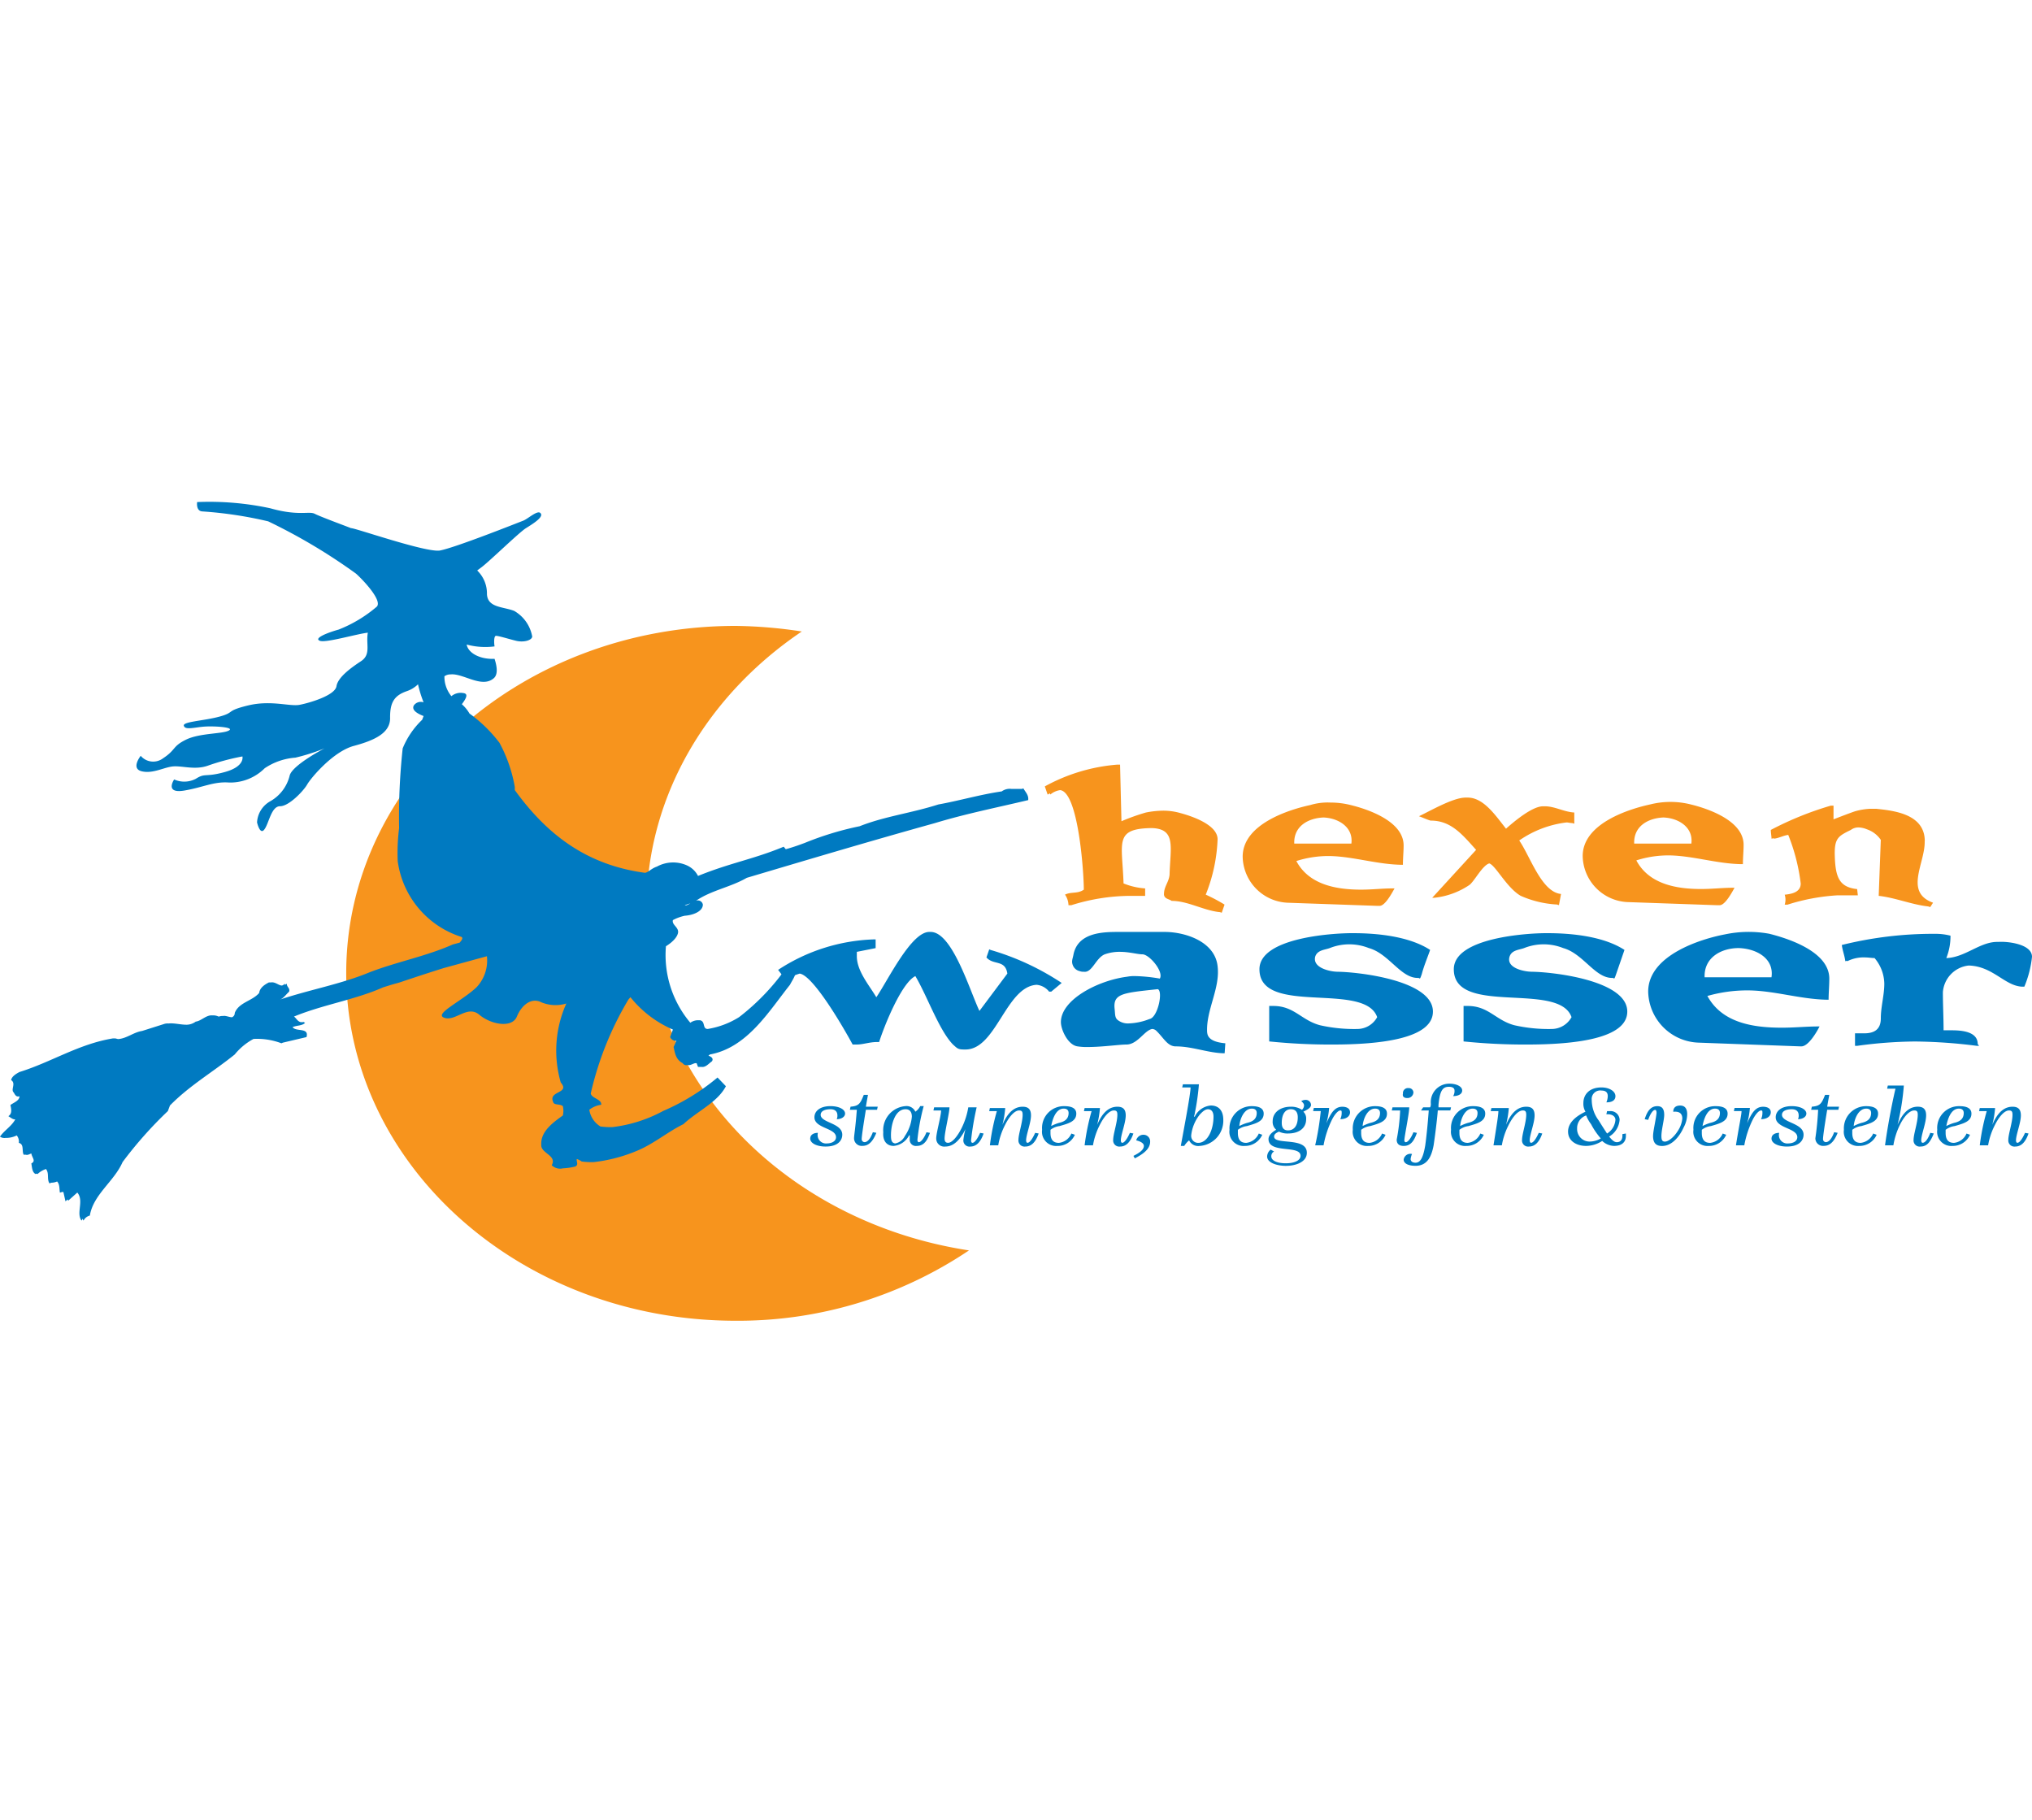 <svg xmlns="http://www.w3.org/2000/svg" xmlns:xlink="http://www.w3.org/1999/xlink" width="182" height="163" viewBox="0 0 182 163">
  <defs>
    <clipPath id="clip-path">
      <rect id="Rectangle_60" data-name="Rectangle 60" width="182" height="163" fill="#fff" stroke="#707070" stroke-width="1"/>
    </clipPath>
  </defs>
  <g id="Mask_Group_1" data-name="Mask Group 1" clip-path="url(#clip-path)">
    <g id="hexenwasser_logo" transform="translate(0 44.951)">
      <path id="Path_1" data-name="Path 1" d="M184.433,48.584a9.479,9.479,0,0,1-.686,2.674h-.187c-1.56-.056-2.62-1.838-4.8-1.894a2.591,2.591,0,0,0-2.309,2.4c0,1.114.062,2.228.062,3.4h.624c.686,0,2.433,0,2.433,1.226l.125.167H179.5a46.505,46.505,0,0,0-5.553-.39,39.661,39.661,0,0,0-5.179.39h-.187V55.436h.811c.749,0,1.5-.223,1.5-1.337,0-1.059.312-2.061.312-3.12a3.628,3.628,0,0,0-.873-2.284c-.25,0-.562-.056-.811-.056a3.257,3.257,0,0,0-1.622.334c-.062-.056-.125,0-.187,0-.062-.5-.25-.947-.312-1.449a33.933,33.933,0,0,1,8.236-1h.187a5.282,5.282,0,0,1,1.31.167,5.268,5.268,0,0,1-.374,2.006c1.685-.056,2.995-1.449,4.555-1.449h.125c.749-.056,2.995.167,2.995,1.337ZM72.812,50.645l-.686-.891a16.545,16.545,0,0,1,8.548-2.73h.187v.78l-1.685.334v.39c0,1.337,1.123,2.618,1.747,3.677,1.061-1.56,3.12-5.85,4.742-5.85h.125c1.934,0,3.494,5.237,4.368,7.075l2.5-3.343c-.187-1.281-1.248-.724-1.872-1.449l.25-.724.125.056a23.192,23.192,0,0,1,6.364,2.953l-.936.78H96.4a1.61,1.61,0,0,0-1.123-.613c-2.745.167-3.619,5.794-6.364,5.794h-.125c-.562,0-.624-.111-1-.446-1.248-1.281-2.309-4.346-3.369-6.128-1.248.613-2.808,4.513-3.244,5.905h-.187c-.686,0-1.248.223-1.809.223H78.8c-.686-1.281-3.494-6.184-4.742-6.351a6.605,6.605,0,0,0-1.31.557Zm37.748,4.736c.062.724,1,.891,1.622.947l-.062.891h-.187c-1.373-.056-2.745-.613-4.18-.613-.749,0-1.061-.724-1.747-1.393a.566.566,0,0,0-.374-.167c-.686.111-1.31,1.393-2.309,1.393-.624,0-2.184.223-3.432.223a5.278,5.278,0,0,1-.936-.056c-.873-.111-1.5-1.5-1.5-2.173,0-2.006,3.307-3.733,5.927-4.067a3.393,3.393,0,0,1,.749-.056,14.734,14.734,0,0,1,2.184.223c.374-.613-.936-2.173-1.56-2.173-.437,0-1.185-.223-2-.223a3.938,3.938,0,0,0-1.373.223c-.811.334-1.123,1.671-1.872,1.56a.877.877,0,0,1-.374-.056.856.856,0,0,1-.624-.557c-.125-.334,0-.557.062-.891.374-2.006,2.62-2.061,3.993-2.061h4.18c1.809,0,4.492.836,4.742,3.064.25,2.006-1.061,3.956-.936,5.961Zm-5.179-1.226c.749-.111,1.248-2.507.749-2.674-3.12.334-3.993.39-3.868,1.727.062.5,0,.836.312,1.059a1.487,1.487,0,0,0,1,.279,5.506,5.506,0,0,0,1.809-.39Zm16.784-4.234c1.747,0,8.61.724,8.61,3.566,0,2.451-4.8,2.953-8.985,2.953a53.939,53.939,0,0,1-5.678-.279V52.985h.374c1.872,0,2.5,1.281,4.18,1.727a13.836,13.836,0,0,0,3.369.334,2.032,2.032,0,0,0,1.747-1.059c-1.123-3.231-10.544-.056-10.544-4.29,0-2.841,6.614-3.231,8.236-3.231h.187c2.121,0,4.991.279,6.863,1.5-.25.724-.562,1.449-.749,2.173-.062.167-.125.39-.187.39a.2.2,0,0,0-.125-.056c-1.56.056-2.62-2.173-4.43-2.674a4.732,4.732,0,0,0-3.494,0c-.437.167-1.123.167-1.31.78-.25,1.059,1.5,1.337,1.934,1.337Zm17.408,0c1.747,0,8.61.724,8.61,3.566,0,2.451-4.8,2.953-8.985,2.953a53.939,53.939,0,0,1-5.678-.279V52.985h.374c1.872,0,2.5,1.281,4.18,1.727a13.836,13.836,0,0,0,3.369.334,2.032,2.032,0,0,0,1.747-1.059c-1.123-3.231-10.544-.056-10.544-4.29,0-2.841,6.614-3.231,8.236-3.231h.187c2.121,0,4.991.279,6.863,1.5l-.749,2.173c-.062.167-.125.39-.187.39a.2.2,0,0,0-.125-.056c-1.56.056-2.62-2.173-4.43-2.674a4.732,4.732,0,0,0-3.494,0c-.437.167-1.123.167-1.31.78-.312,1.059,1.435,1.337,1.934,1.337Zm21.338-3.4c1.56.39,5.366,1.56,5.366,4.011,0,.669-.062,1.281-.062,1.894h-.187c-2.433-.056-4.742-.836-7.113-.836a13.051,13.051,0,0,0-3.556.5c1.31,2.4,4.056,2.841,6.676,2.841,1.123,0,2.246-.111,3.182-.111h.187c-.25.5-1,1.783-1.622,1.783h-.125l-9.109-.334a4.67,4.67,0,0,1-4.492-4.568c0-3.287,4.8-4.736,6.863-5.125a10.322,10.322,0,0,1,3.993-.056ZM158.166,47.8c-1.56,0-3.12.836-3.057,2.618h5.99c.25-1.671-1.31-2.563-2.932-2.618Z" transform="translate(-2.433 -7.842)" fill="#007ac1"/>
      <path id="Path_2" data-name="Path 2" d="M153.923,36.65c.187-1.449-1.123-2.284-2.5-2.34-1.373.056-2.683.78-2.62,2.34Zm2.246,5.515-7.986-.279a4.206,4.206,0,0,1-3.993-4.123c0-2.953,4.243-4.234,6.052-4.624a7.457,7.457,0,0,1,3.619,0c1.373.334,4.742,1.393,4.742,3.621,0,.557-.062,1.114-.062,1.727h-.25c-2.121-.056-4.18-.724-6.239-.78a9.428,9.428,0,0,0-3.057.446c1.123,2.117,3.556,2.563,5.8,2.563,1,0,1.934-.111,2.745-.111h.25c-.25.446-.873,1.616-1.373,1.56ZM121.6,32.973a7.357,7.357,0,0,1,1.809.223c1.373.334,4.742,1.393,4.742,3.621,0,.557-.062,1.114-.062,1.727h-.25c-2.121-.056-4.18-.724-6.239-.78a9.428,9.428,0,0,0-3.057.446c1.123,2.117,3.556,2.563,5.8,2.563,1,0,1.934-.111,2.745-.111h.25c-.25.446-.873,1.616-1.373,1.56h-.25l-7.986-.279a4.206,4.206,0,0,1-3.993-4.123c0-2.953,4.243-4.234,6.052-4.624a5.4,5.4,0,0,1,1.809-.223Zm-.624,1.337c-1.373.056-2.683.78-2.62,2.34h5.116c.187-1.449-1.123-2.284-2.5-2.34Zm53.845,2.117c.062,1.95-1.872,4.568.749,5.515l-.25.39-.187-.056c-1.5-.167-2.932-.78-4.43-.947l.187-5.014a2.453,2.453,0,0,0-1.248-.947,2.065,2.065,0,0,0-.749-.167,1.119,1.119,0,0,0-.686.223c-1.123.557-1.5.724-1.435,2.4.062,1.894.437,2.73,2,2.9l.062.557h-1.809a18.222,18.222,0,0,0-4.492.836h-.25a1.45,1.45,0,0,0,0-.891c.5-.056,1.435-.167,1.435-1A17.278,17.278,0,0,0,162.6,35.87c-.437.056-.811.279-1.248.334-.062-.056-.187,0-.25,0,0-.223-.062-.5-.062-.78a29.092,29.092,0,0,1,5.366-2.173h.25v1.226c.562-.223,1.747-.669,1.934-.724a5.881,5.881,0,0,1,1.373-.223h.5c1.56.167,4.367.446,4.367,2.9Zm-68.133,4.736c0-.669.437-1.059.5-1.727.062-2.451.624-4.123-1.622-4.178-3.369.056-2.62,1.281-2.5,4.958a6.256,6.256,0,0,0,1.934.446v.669h-1.5a17.837,17.837,0,0,0-5.116.836h-.25a1.734,1.734,0,0,0-.312-.947c.562-.279,1.123-.056,1.685-.446,0-1.616-.5-8.747-2.121-8.914a1.746,1.746,0,0,0-.873.39l-.062-.111a.336.336,0,0,1-.187.111l-.25-.724a16.1,16.1,0,0,1,6.489-1.95h.25l.125,5.07a18.979,18.979,0,0,1,2.184-.78,8.4,8.4,0,0,1,1.56-.167,5.6,5.6,0,0,1,1.56.223c1.435.39,3.307,1.17,3.307,2.34a14.782,14.782,0,0,1-1.061,4.958,15.453,15.453,0,0,1,1.685.891l-.25.724c-.062,0-.125-.056-.25-.056-1.435-.167-2.808-1-4.243-1-.187-.167-.686-.167-.686-.613Zm27.952-3.956c-1.248-1.393-2.246-2.618-4.056-2.618-.125,0-.873-.334-1.061-.39,1.061-.5,3.057-1.671,4.18-1.671h.187c1.435,0,2.5,1.616,3.432,2.786.811-.724,2.371-2.006,3.307-2.006h.187c.873,0,1.685.5,2.62.557v1l-.187-.056c-.187,0-.374-.056-.5-.056a9.379,9.379,0,0,0-4.243,1.616c1,1.449,2,4.624,3.744,4.791l-.187,1-.187-.056a9.236,9.236,0,0,1-3.244-.78c-1.248-.724-2.246-2.73-2.808-2.9-.624.167-1.373,1.671-1.809,1.95A6.9,6.9,0,0,1,130.9,41.5h-.187l3.931-4.29Z" transform="translate(-2.433 -6.047)" fill="#f7941d"/>
      <path id="Path_3" data-name="Path 3" d="M60.334,41.009c0-10.14,5.491-19.165,13.914-24.847a41.756,41.756,0,0,0-5.927-.5c-19.217,0-34.878,13.928-34.878,31.087s15.6,31.143,34.878,31.143a37.047,37.047,0,0,0,20.9-6.3C72.812,69.088,60.334,56.386,60.334,41.009Z" transform="translate(-2.433 -4.557)" fill="#f7941d"/>
      <path id="Path_4" data-name="Path 4" d="M63.766,39.344c.125.056.312-.056.5-.167l-.5.167Zm8.86-5.237.187.223c.811-.223,1.373-.446,1.685-.557a27.628,27.628,0,0,1,4.929-1.5c2.246-.891,4.617-1.17,7.05-1.95,1.872-.334,3.744-.891,5.678-1.17a1.214,1.214,0,0,1,.873-.223H93.9a.247.247,0,0,0,.187-.056c.187.334.5.613.437,1.059-2.808.669-5.615,1.226-8.361,2.061-5.615,1.56-11.231,3.231-16.846,4.9-1.435.836-3.182,1.114-4.555,2.061a.452.452,0,0,1,.624.334c0,.613-.873.947-1.622,1a4.088,4.088,0,0,0-1.061.39c-.125.446.624.669.437,1.226-.187.613-1.061,1.114-1.061,1.114a9.4,9.4,0,0,0,2.184,6.853,1.185,1.185,0,0,1,.624-.223h.25c.5.111.187.78.686.78a7.556,7.556,0,0,0,2.808-1.059A20.286,20.286,0,0,0,73,44.748a.877.877,0,0,1,.374-.056h.187c.437.613-.125,1.281-.374,1.783-1.872,2.34-3.806,5.627-7.175,6.24l-.125.111c.187.056.5.223.312.5-.312.223-.562.557-.936.5h-.312l-.125-.334H64.7c-.25.056-.437.223-.686.167a.385.385,0,0,1-.437-.167c-.624-.334-.686-.891-.811-1.449l.25-.557a.548.548,0,0,1-.562-.334l.25-.669a9.878,9.878,0,0,1-3.806-2.9l-.187.223a28.9,28.9,0,0,0-3.369,8.412c.125.446,1,.5.936,1a2.215,2.215,0,0,0-1.061.446,2.114,2.114,0,0,0,1,1.5,7.176,7.176,0,0,0,1.061.056,12.666,12.666,0,0,0,4.555-1.449A19.668,19.668,0,0,0,66.7,54.776l.749.78c-.749,1.449-2.558,2.228-3.806,3.4-1.373.669-2.62,1.727-4.056,2.34a13.987,13.987,0,0,1-3.993,1.059,7.176,7.176,0,0,1-1.061-.056,1.622,1.622,0,0,0-.437-.223c-.062.223.187.5-.125.669a5.829,5.829,0,0,1-1.123.167,1.073,1.073,0,0,1-1-.279c.5-.891-1-1.059-.936-1.838-.062-1.17,1-1.95,1.934-2.618a1.889,1.889,0,0,0,0-.836c-.25-.223-.811-.056-.874-.39-.437-1,1.56-.724.686-1.727a10.293,10.293,0,0,1,.5-7.075,3.334,3.334,0,0,1-2.246-.111c-.874-.446-1.747.223-2.184,1.281s-2.309.724-3.369-.167-2.121.613-3.12.279,1.5-1.449,2.87-2.73a3.49,3.49,0,0,0,.936-2.786l-3.868,1.059c-1.435.446-2.932.947-3.931,1.281l-.187.056c-.624.167-1.123.334-1.31.39-2.5,1.114-5.428,1.56-7.986,2.618.187.111.312.446.624.5h.187c.062-.056.125.056.187.056-.25.279-.749.223-1.123.39.312.446,1.5,0,1.248.891l-2.121.5-.125.056a6.148,6.148,0,0,0-2.5-.39,5.527,5.527,0,0,0-1.685,1.393c-1.934,1.56-4.056,2.786-5.8,4.568l-.187.5a36.2,36.2,0,0,0-4.056,4.568c-.749,1.727-2.621,2.9-2.932,4.791a.861.861,0,0,0-.562.446.191.191,0,0,1-.062-.167c-.062.056-.062.111-.125.167-.5-.669.25-1.783-.374-2.507l-.811.724L8.485,65.7l-.187.167-.187-.836H7.986l-.187.056c-.062-.334,0-.724-.25-1a1.289,1.289,0,0,1-.5.111c-.062,0-.125.056-.187.056-.25-.39,0-.891-.312-1.281a2.006,2.006,0,0,0-.749.446c-.062,0-.062-.056-.187,0-.312-.167-.312-.613-.374-.947.437-.223.062-.5,0-.891-.187.056-.312.167-.5.111H4.555c-.187-.334.062-.947-.437-1.059a.859.859,0,0,0-.187-.669,2.167,2.167,0,0,1-1,.223.734.734,0,0,1-.5-.111c.374-.557,1.061-.947,1.373-1.56-.187.056-.437-.167-.624-.279.374-.223.25-.669.187-1,.312-.223.811-.39.811-.78-.374.111-.437-.279-.562-.39-.187-.279.25-.78-.187-1.059.062-.334.437-.557.749-.724,2.87-.891,5.3-2.507,8.361-3.008h.187c.125,0,.187.056.312.056.749-.056,1.373-.613,2.121-.724l1.934-.613a1.026,1.026,0,0,1,.437-.056c.5-.056,1.061.111,1.622.111a1.408,1.408,0,0,0,.811-.279c.5-.056.936-.613,1.5-.557a1.13,1.13,0,0,1,.562.111.877.877,0,0,1,.374-.056c.25-.056.562.111.811.111a.4.4,0,0,0,.25-.39c.374-.947,1.56-1.059,2.184-1.783.062-.446.437-.724.874-.947H26.7c.374-.056.624.223.936.279.125,0,.187-.056.312-.167v.111c.062-.056.125-.056.187-.111-.062.279.312.39.187.724-.312.279-.5.613-.874.724,2.621-.891,5.491-1.393,8.049-2.451,2.433-.947,5.116-1.449,7.487-2.507l.624-.167c.125-.167.312-.334.187-.5a8.286,8.286,0,0,1-5.74-6.8,17.652,17.652,0,0,1,.125-2.953A56.817,56.817,0,0,1,38.5,25.3a7.378,7.378,0,0,1,1.747-2.563l.125-.334c-.437-.167-1.123-.5-.874-.947a.761.761,0,0,1,.874-.279,11.011,11.011,0,0,1-.5-1.616,2.644,2.644,0,0,1-1,.613c-1.123.39-1.5,1-1.5,2.34.062,1.393-1.373,2.061-3.244,2.563s-3.868,2.9-4.18,3.454-1.622,1.95-2.433,1.95-1,1.616-1.435,2.117c-.374.446-.624-.669-.624-.669a2.313,2.313,0,0,1,1.185-1.894,3.619,3.619,0,0,0,1.747-2.34c.312-.947,3.12-2.4,3.12-2.4a17.71,17.71,0,0,1-2.621.836,5.661,5.661,0,0,0-2.745.947,4.375,4.375,0,0,1-3.182,1.281c-1.373-.111-2.371.446-4.056.724-1.747.279-.873-1-.873-1a2.221,2.221,0,0,0,1.934-.056c.874-.557.811-.111,2.621-.613s1.56-1.393,1.56-1.393a20.751,20.751,0,0,0-3.12.836c-1.123.39-2.246,0-3.057.056s-1.809.669-2.808.446c-1.061-.223-.125-1.393-.125-1.393a1.466,1.466,0,0,0,2,.223c1.185-.78.811-1.059,2.059-1.671s3.369-.5,3.868-.836c.437-.279-1.31-.39-2.184-.334s-1.747.334-1.872-.056c-.187-.39,1.747-.446,3.182-.836s.5-.5,2.558-1,3.744.111,4.617-.056,3.182-.836,3.307-1.671c.125-.78,1.248-1.616,2.184-2.228s.437-1.5.624-2.563c-1,.111-3.806.947-4.305.724-.562-.223.686-.724,1.685-1A11.965,11.965,0,0,0,36.188,12.6c.5-.557-1.248-2.4-1.872-2.953a51.242,51.242,0,0,0-7.861-4.68,36.059,36.059,0,0,0-5.927-.891c-.562-.056-.437-.836-.437-.836a25.972,25.972,0,0,1,6.551.557c2.558.724,3.494.223,3.993.5.562.279,2.683,1.059,3.244,1.281.25-.056,6.614,2.173,7.924,2.006,1.31-.223,7.05-2.507,7.487-2.674s1.31-1,1.56-.669c.312.334-.686.947-1.31,1.337s-3.307,3.008-3.993,3.51l-.374.279a2.849,2.849,0,0,1,.874,2.117c.062,1.226,1.435,1.114,2.433,1.5A3.314,3.314,0,0,1,50.1,15.276c0,.334-.749.557-1.435.39s-1.56-.446-1.809-.446c-.187,0-.187.613-.125.947a6.39,6.39,0,0,1-2.5-.167c.125.724,1.123,1.337,2.5,1.281.062.223.437,1.281-.062,1.727-1.061.947-2.745-.446-3.868-.334a.941.941,0,0,0-.562.167,2.732,2.732,0,0,0,.624,1.783,1.3,1.3,0,0,1,1.061-.279c.5.056.25.5-.125,1a3.3,3.3,0,0,1,.686.836A12.607,12.607,0,0,1,47.169,24.8a12.968,12.968,0,0,1,1.373,3.956v.279c2.745,3.788,6.239,6.685,11.667,7.41.312-.056.562-.39,1.061-.557a3.032,3.032,0,0,1,2.683-.111,2.072,2.072,0,0,1,1,.947c2.87-1.17,4.991-1.5,7.674-2.618Z" transform="translate(-2.433 -3.226)" fill="#007ac1"/>
      <path id="Path_5" data-name="Path 5" d="M75,66.725c0,.446.624.724,1.373.724,1.185,0,1.5-.613,1.5-1.059,0-1.059-1.934-1.059-1.934-1.783,0-.334.374-.5.874-.5.437,0,.624.223.624.557a.735.735,0,0,1-.062.334c.437,0,.749-.223.749-.5,0-.39-.562-.669-1.31-.669-.936,0-1.435.446-1.435,1,0,1,1.934.947,1.934,1.783,0,.39-.437.557-.811.557a.752.752,0,0,1-.811-.947c-.374,0-.686.167-.686.5Z" transform="translate(-2.433 -9.715)" fill="#007ac1"/>
      <path id="Path_6" data-name="Path 6" d="M78.927,66.6a.684.684,0,0,0,.749.669c.437,0,.873-.223,1.248-1.17l-.312-.056c-.125.334-.374.891-.749.891a.265.265,0,0,1-.25-.279c0-.223.125-1.114.374-2.618h1l.062-.279H79.988c.062-.39.187-1.059.187-1.059H79.8c-.312.78-.437,1-1.185,1.059l-.062.279h.624c-.125,1.671-.25,2.284-.25,2.563Z" transform="translate(-2.433 -9.595)" fill="#007ac1"/>
      <path id="Path_7" data-name="Path 7" d="M82.483,67.393a1.73,1.73,0,0,0,1.373-.947h.062v.334a.548.548,0,0,0,.624.613c.749,0,1-.669,1.185-1.17l-.312-.056c-.125.334-.437.891-.686.891-.062,0-.125-.056-.125-.223a18.852,18.852,0,0,1,.562-3.008h-.312a1.337,1.337,0,0,1-.437.5.858.858,0,0,0-.873-.5,2.166,2.166,0,0,0-2,2.34c-.062.78.312,1.226.936,1.226Zm-.25-.947c0-1,.374-2.34,1.31-2.34.437,0,.562.334.562.669a3.6,3.6,0,0,1-.624,1.727,1.209,1.209,0,0,1-.873.669c-.312-.056-.374-.279-.374-.724Z" transform="translate(-2.433 -9.715)" fill="#007ac1" fill-rule="evenodd"/>
      <path id="Path_8" data-name="Path 8" d="M86.289,66.738a.716.716,0,0,0,.811.724c.936,0,1.5-.947,1.809-1.56h0a6.155,6.155,0,0,0-.187.947.548.548,0,0,0,.624.613c.562,0,.936-.446,1.185-1.17l-.312-.056c-.25.557-.5.891-.686.891-.062,0-.125-.056-.125-.223a26.076,26.076,0,0,1,.5-2.953h-.749a6.553,6.553,0,0,1-.562,1.783c-.374.78-.873,1.393-1.248,1.393-.25,0-.312-.167-.312-.39,0-.557.437-2.284.437-2.786H86.1l-.062.279h.686c0,.5-.437,2.006-.437,2.507Z" transform="translate(-2.433 -9.728)" fill="#007ac1"/>
      <path id="Path_9" data-name="Path 9" d="M91.094,67.344h.749a6.206,6.206,0,0,1,.562-1.727c.374-.78.873-1.393,1.31-1.393.25,0,.312.111.312.39,0,.669-.374,1.727-.374,2.228a.548.548,0,0,0,.624.613c.562,0,.936-.446,1.185-1.17l-.312-.056c-.25.557-.5.891-.686.891-.062,0-.125-.056-.125-.223,0-.5.437-1.56.437-2.228,0-.557-.25-.78-.749-.78-1.061,0-1.56,1.059-1.809,1.616h0a8.839,8.839,0,0,0,.25-1.5H91.094l-.062.279h.686a19.952,19.952,0,0,0-.624,3.064Z" transform="translate(-2.433 -9.722)" fill="#007ac1"/>
      <path id="Path_10" data-name="Path 10" d="M95.773,65.945a1.269,1.269,0,0,0,1.373,1.449,1.687,1.687,0,0,0,1.56-1l-.312-.111a1.383,1.383,0,0,1-1.123.836c-.5,0-.749-.279-.749-.891v-.279a1.673,1.673,0,0,1,.811-.334c.749-.223,1.5-.39,1.5-1.114,0-.557-.562-.669-1.061-.669a1.95,1.95,0,0,0-2,2.117Zm1.934-1.894c.312,0,.437.167.437.39,0,.557-.374.78-.873.891a4.057,4.057,0,0,0-.686.279c.125-.669.437-1.56,1.123-1.56Z" transform="translate(-2.433 -9.715)" fill="#007ac1" fill-rule="evenodd"/>
      <path id="Path_11" data-name="Path 11" d="M99.579,67.344h.749a6.206,6.206,0,0,1,.562-1.727c.374-.78.873-1.393,1.31-1.393.25,0,.312.111.312.39,0,.669-.374,1.727-.374,2.228a.548.548,0,0,0,.624.613c.562,0,.936-.446,1.185-1.17l-.312-.056c-.25.557-.5.891-.686.891-.062,0-.125-.056-.125-.223,0-.5.437-1.56.437-2.228,0-.557-.25-.78-.749-.78-1.061,0-1.56,1.059-1.809,1.616h0a8.838,8.838,0,0,0,.25-1.5H99.579l-.062.279h.686a19.952,19.952,0,0,0-.624,3.064Z" transform="translate(-2.433 -9.722)" fill="#007ac1"/>
      <path id="Path_12" data-name="Path 12" d="M104.2,67.2c.437.111.686.279.686.5,0,.334-.374.613-.936.891l.125.223c.749-.39,1.373-.836,1.373-1.5a.59.59,0,0,0-.562-.613.663.663,0,0,0-.686.5Z" transform="translate(-2.433 -10.022)" fill="#007ac1"/>
      <path id="Path_13" data-name="Path 13" d="M108.189,67.16h.312a2.01,2.01,0,0,1,.437-.5.9.9,0,0,0,.936.5A2.265,2.265,0,0,0,112,64.82c0-.78-.374-1.281-1.123-1.281a1.772,1.772,0,0,0-1.435,1h-.062c0-.111.062-.167.062-.279a21.222,21.222,0,0,0,.374-2.618h-1.435l-.062.279h.749c0,.613-.624,3.844-.873,5.237Zm.936-.947a3.637,3.637,0,0,1,.749-1.838c.25-.279.5-.5.749-.5.312,0,.5.223.5.669,0,1.114-.5,2.34-1.373,2.34a.617.617,0,0,1-.624-.669Z" transform="translate(-2.433 -9.481)" fill="#007ac1" fill-rule="evenodd"/>
      <path id="Path_14" data-name="Path 14" d="M112.557,65.945a1.269,1.269,0,0,0,1.373,1.449,1.687,1.687,0,0,0,1.56-1l-.312-.111a1.383,1.383,0,0,1-1.123.836c-.5,0-.749-.279-.749-.891v-.279a1.673,1.673,0,0,1,.811-.334c.749-.223,1.5-.39,1.5-1.114,0-.557-.562-.669-1.061-.669a1.986,1.986,0,0,0-2,2.117Zm2-1.894c.312,0,.437.167.437.39,0,.557-.374.78-.873.891a4.056,4.056,0,0,0-.686.279c.062-.669.437-1.56,1.123-1.56Z" transform="translate(-2.433 -9.715)" fill="#007ac1" fill-rule="evenodd"/>
      <path id="Path_15" data-name="Path 15" d="M116.238,67.661a.807.807,0,0,0-.312.613c0,.557.873.836,1.685.836.873,0,1.872-.334,1.872-1.17,0-1.449-2.932-.669-2.932-1.449,0-.223.187-.334.437-.446a1.714,1.714,0,0,0,.811.167c.936,0,1.622-.446,1.622-1.281a.831.831,0,0,0-.25-.669c.312-.167.686-.334.686-.613a.469.469,0,0,0-.5-.446.723.723,0,0,0-.374.111c.125.111.25.223.25.39a.571.571,0,0,1-.187.39,1.719,1.719,0,0,0-1-.279c-1,0-1.622.557-1.622,1.281a.912.912,0,0,0,.312.78c-.374.223-.686.5-.686.836,0,1.337,2.87.5,2.87,1.5,0,.446-.624.669-1.31.669-.873,0-1.31-.279-1.31-.613a.478.478,0,0,1,.25-.446l-.312-.167Zm1.56-1.727q-.562,0-.562-.669c0-.78.312-1.226.811-1.226.437,0,.624.279.624.724,0,.724-.312,1.17-.874,1.17Z" transform="translate(-2.433 -9.648)" fill="#007ac1" fill-rule="evenodd"/>
      <path id="Path_16" data-name="Path 16" d="M120.231,67.344h.749a8.67,8.67,0,0,1,.749-2.284c.25-.5.562-.836.749-.836.125,0,.125.056.125.223a1.271,1.271,0,0,1-.125.557c.562,0,.873-.279.873-.613,0-.39-.374-.5-.686-.5-.624,0-1,.446-1.435,1.5h0a7.1,7.1,0,0,0,.25-1.393h-1.373l-.062.279h.686a24.621,24.621,0,0,1-.5,3.064Z" transform="translate(-2.433 -9.722)" fill="#007ac1"/>
      <path id="Path_17" data-name="Path 17" d="M123.6,65.945a1.269,1.269,0,0,0,1.373,1.449,1.687,1.687,0,0,0,1.56-1l-.312-.111a1.383,1.383,0,0,1-1.123.836c-.5,0-.749-.279-.749-.891v-.279a1.673,1.673,0,0,1,.811-.334c.749-.223,1.5-.39,1.5-1.114,0-.557-.562-.669-1.061-.669a1.986,1.986,0,0,0-2,2.117Zm2-1.894c.312,0,.437.167.437.39,0,.557-.374.78-.873.891a4.057,4.057,0,0,0-.686.279c.062-.669.437-1.56,1.123-1.56Z" transform="translate(-2.433 -9.715)" fill="#007ac1" fill-rule="evenodd"/>
      <path id="Path_18" data-name="Path 18" d="M128.467,62.91a.532.532,0,0,0,.562-.5.406.406,0,0,0-.437-.39.447.447,0,0,0-.5.5c-.062.223.062.39.374.39Zm-.936,3.733c0,.39.25.557.624.557.624,0,.936-.446,1.185-1.17l-.312-.056c-.125.334-.437.891-.686.891-.062,0-.125-.056-.125-.167,0-.334.437-2.4.437-2.953h-1.5l-.062.279h.749a17.781,17.781,0,0,1-.312,2.618Z" transform="translate(-2.433 -9.521)" fill="#007ac1" fill-rule="evenodd"/>
      <path id="Path_19" data-name="Path 19" d="M129.715,63.977h.686c-.062.891-.187,2.228-.312,3.12-.187,1.114-.437,1.56-.873,1.56-.25,0-.437-.111-.437-.334a1.573,1.573,0,0,1,.125-.446.606.606,0,0,0-.749.5c0,.39.5.557,1.061.557,1.061,0,1.435-.836,1.622-1.839.125-.836.312-2.284.374-3.12h1.123l.062-.279h-1.123v-.223c.125-1.281.374-1.616.936-1.616.312,0,.5.111.5.334a.835.835,0,0,1-.125.5c.437,0,.811-.167.811-.5,0-.39-.562-.613-1.123-.613a1.652,1.652,0,0,0-1.685,1.783.64.64,0,0,1-.062.334H129.9l-.187.279Z" transform="translate(-2.433 -9.475)" fill="#007ac1"/>
      <path id="Path_20" data-name="Path 20" d="M132.4,65.945a1.269,1.269,0,0,0,1.373,1.449,1.687,1.687,0,0,0,1.56-1l-.312-.111a1.383,1.383,0,0,1-1.123.836c-.5,0-.749-.279-.749-.891v-.279a1.673,1.673,0,0,1,.811-.334c.749-.223,1.5-.39,1.5-1.114,0-.557-.562-.669-1.061-.669a1.95,1.95,0,0,0-2,2.117Zm1.934-1.894c.312,0,.437.167.437.39,0,.557-.374.78-.873.891a4.056,4.056,0,0,0-.686.279c.062-.669.437-1.56,1.123-1.56Z" transform="translate(-2.433 -9.715)" fill="#007ac1" fill-rule="evenodd"/>
      <path id="Path_21" data-name="Path 21" d="M136.2,67.344h.749a6.206,6.206,0,0,1,.562-1.727c.374-.78.874-1.393,1.31-1.393.25,0,.312.111.312.39,0,.669-.374,1.727-.374,2.228a.548.548,0,0,0,.624.613c.562,0,.936-.446,1.185-1.17l-.312-.056c-.25.557-.5.891-.686.891-.062,0-.125-.056-.125-.223,0-.5.437-1.56.437-2.228,0-.557-.25-.78-.749-.78-1.061,0-1.56,1.059-1.809,1.616h0a8.838,8.838,0,0,0,.25-1.5h-1.56l-.062.279h.686c0,.334-.125,1.114-.437,3.064Z" transform="translate(-2.433 -9.722)" fill="#007ac1"/>
      <path id="Path_22" data-name="Path 22" d="M142.88,65.912c0,.836.749,1.281,1.622,1.281a2.692,2.692,0,0,0,1.435-.446,1.621,1.621,0,0,0,1.061.446c.686,0,1.061-.334,1.061-.891v-.223l-.312.056V66.3c0,.279-.125.557-.5.557-.187,0-.374-.111-.686-.5a1.919,1.919,0,0,0,.936-1.5.8.8,0,0,0-.874-.78h-.25l-.062.279h.125c.437,0,.686.223.686.5a1.566,1.566,0,0,1-.749,1.226q-.281-.418-.749-1.17A3.082,3.082,0,0,1,145,63.07a.761.761,0,0,1,.874-.836c.437,0,.562.223.562.5a1.5,1.5,0,0,1-.125.557c.562,0,.811-.223.811-.557,0-.446-.562-.78-1.248-.78-1.123,0-1.622.669-1.622,1.393a1.377,1.377,0,0,0,.187.78c-1.061.5-1.56,1.114-1.56,1.783Zm2.059-.669a6.491,6.491,0,0,0,.874,1.281,2.04,2.04,0,0,1-1,.279,1.119,1.119,0,0,1-1.123-1.17,1.2,1.2,0,0,1,.811-1.17,3.25,3.25,0,0,0,.437.78Z" transform="translate(-2.433 -9.515)" fill="#007ac1" fill-rule="evenodd"/>
      <path id="Path_23" data-name="Path 23" d="M150.492,66.5c0,.669.312.891.811.891.873,0,1.56-.836,1.934-1.671a2.54,2.54,0,0,0,.312-1.17c0-.39-.125-.78-.624-.78-.437,0-.624.223-.624.557.562-.056.811.167.811.613a2.41,2.41,0,0,1-.374,1.059c-.374.613-.873,1-1.185,1-.25,0-.312-.167-.312-.5,0-.557.25-1.449.25-1.894,0-.669-.312-.78-.624-.78-.5,0-.873.334-1.123,1.17l.312.056c.187-.557.437-.891.624-.891.062,0,.125.056.125.279-.062.613-.312,1.616-.312,2.061Z" transform="translate(-2.433 -9.708)" fill="#007ac1"/>
      <path id="Path_24" data-name="Path 24" d="M154.11,65.945a1.269,1.269,0,0,0,1.373,1.449,1.687,1.687,0,0,0,1.56-1l-.312-.111a1.383,1.383,0,0,1-1.123.836c-.5,0-.749-.279-.749-.891v-.279a1.673,1.673,0,0,1,.811-.334c.749-.223,1.5-.39,1.5-1.114,0-.557-.562-.669-1.061-.669a1.95,1.95,0,0,0-2,2.117Zm1.934-1.894c.312,0,.437.167.437.39,0,.557-.374.78-.873.891a4.056,4.056,0,0,0-.686.279c.125-.669.437-1.56,1.123-1.56Z" transform="translate(-2.433 -9.715)" fill="#007ac1" fill-rule="evenodd"/>
      <path id="Path_25" data-name="Path 25" d="M157.916,67.344h.749a8.671,8.671,0,0,1,.749-2.284c.25-.5.562-.836.749-.836.125,0,.125.056.125.223a1.271,1.271,0,0,1-.125.557c.562,0,.874-.279.874-.613,0-.39-.374-.5-.686-.5-.624,0-1,.446-1.435,1.5h0a7.1,7.1,0,0,0,.25-1.393h-1.373l-.062.279h.686c0,.334-.187,1.114-.5,3.064Z" transform="translate(-2.433 -9.722)" fill="#007ac1"/>
      <path id="Path_26" data-name="Path 26" d="M161.1,66.725c0,.446.624.724,1.373.724,1.185,0,1.5-.613,1.5-1.059,0-1.059-1.934-1.059-1.934-1.783,0-.334.374-.5.873-.5.437,0,.624.223.624.557a.735.735,0,0,1-.062.334c.437,0,.749-.223.749-.5,0-.39-.562-.669-1.31-.669-.936,0-1.435.446-1.435,1,0,1,1.934.947,1.934,1.783,0,.39-.437.557-.811.557a.752.752,0,0,1-.811-.947c-.374,0-.686.167-.686.5Z" transform="translate(-2.433 -9.715)" fill="#007ac1"/>
      <path id="Path_27" data-name="Path 27" d="M165.029,66.6a.684.684,0,0,0,.749.669c.437,0,.874-.223,1.248-1.17l-.312-.056c-.125.334-.374.891-.749.891a.265.265,0,0,1-.25-.279c0-.223.125-1.114.374-2.618h1l.062-.279H166.09c.062-.39.187-1.059.187-1.059H165.9c-.312.78-.437,1-1.185,1.059l-.062.279h.624a25.349,25.349,0,0,1-.25,2.563Z" transform="translate(-2.433 -9.595)" fill="#007ac1"/>
      <path id="Path_28" data-name="Path 28" d="M167.587,65.945a1.269,1.269,0,0,0,1.373,1.449,1.687,1.687,0,0,0,1.56-1l-.312-.111a1.383,1.383,0,0,1-1.123.836c-.5,0-.749-.279-.749-.891v-.279a1.673,1.673,0,0,1,.811-.334c.749-.223,1.5-.39,1.5-1.114,0-.557-.562-.669-1.061-.669a1.986,1.986,0,0,0-2,2.117Zm2-1.894c.312,0,.437.167.437.39,0,.557-.374.78-.874.891a4.057,4.057,0,0,0-.686.279c.062-.669.437-1.56,1.123-1.56Z" transform="translate(-2.433 -9.715)" fill="#007ac1" fill-rule="evenodd"/>
      <path id="Path_29" data-name="Path 29" d="M171.268,67.117h.749a6.554,6.554,0,0,1,.562-1.783c.374-.78.873-1.337,1.31-1.337.25,0,.312.111.312.39,0,.669-.374,1.727-.374,2.228a.548.548,0,0,0,.624.613c.562,0,.874-.39,1.185-1.17L175.324,66c-.187.5-.437.891-.686.891-.062,0-.125-.056-.125-.223,0-.5.437-1.56.437-2.228,0-.557-.25-.78-.749-.78-1.061,0-1.56,1.059-1.809,1.616h0a21.654,21.654,0,0,0,.562-3.51h-1.435l-.062.279h.749c-.125.5-.624,2.786-.936,5.07Z" transform="translate(-2.433 -9.495)" fill="#007ac1"/>
      <path id="Path_30" data-name="Path 30" d="M175.948,65.945a1.269,1.269,0,0,0,1.373,1.449,1.687,1.687,0,0,0,1.56-1l-.312-.111a1.383,1.383,0,0,1-1.123.836c-.5,0-.749-.279-.749-.891v-.279a1.673,1.673,0,0,1,.811-.334c.749-.223,1.5-.39,1.5-1.114,0-.557-.562-.669-1.061-.669a1.95,1.95,0,0,0-2,2.117Zm1.934-1.894c.312,0,.437.167.437.39,0,.557-.374.78-.873.891a4.056,4.056,0,0,0-.686.279c.125-.669.437-1.56,1.123-1.56Z" transform="translate(-2.433 -9.715)" fill="#007ac1" fill-rule="evenodd"/>
      <path id="Path_31" data-name="Path 31" d="M179.754,67.344h.749a6.206,6.206,0,0,1,.562-1.727c.374-.78.874-1.393,1.31-1.393.25,0,.312.111.312.39,0,.669-.374,1.727-.374,2.228a.548.548,0,0,0,.624.613c.562,0,.936-.446,1.185-1.17l-.312-.056c-.25.557-.5.891-.686.891-.062,0-.125-.056-.125-.223,0-.5.437-1.56.437-2.228,0-.557-.25-.78-.749-.78-1.061,0-1.56,1.059-1.809,1.616h0a8.838,8.838,0,0,0,.25-1.5h-1.373l-.062.279h.686a19.953,19.953,0,0,0-.624,3.064Z" transform="translate(-2.433 -9.722)" fill="#007ac1"/>
    </g>
  </g>
</svg>
